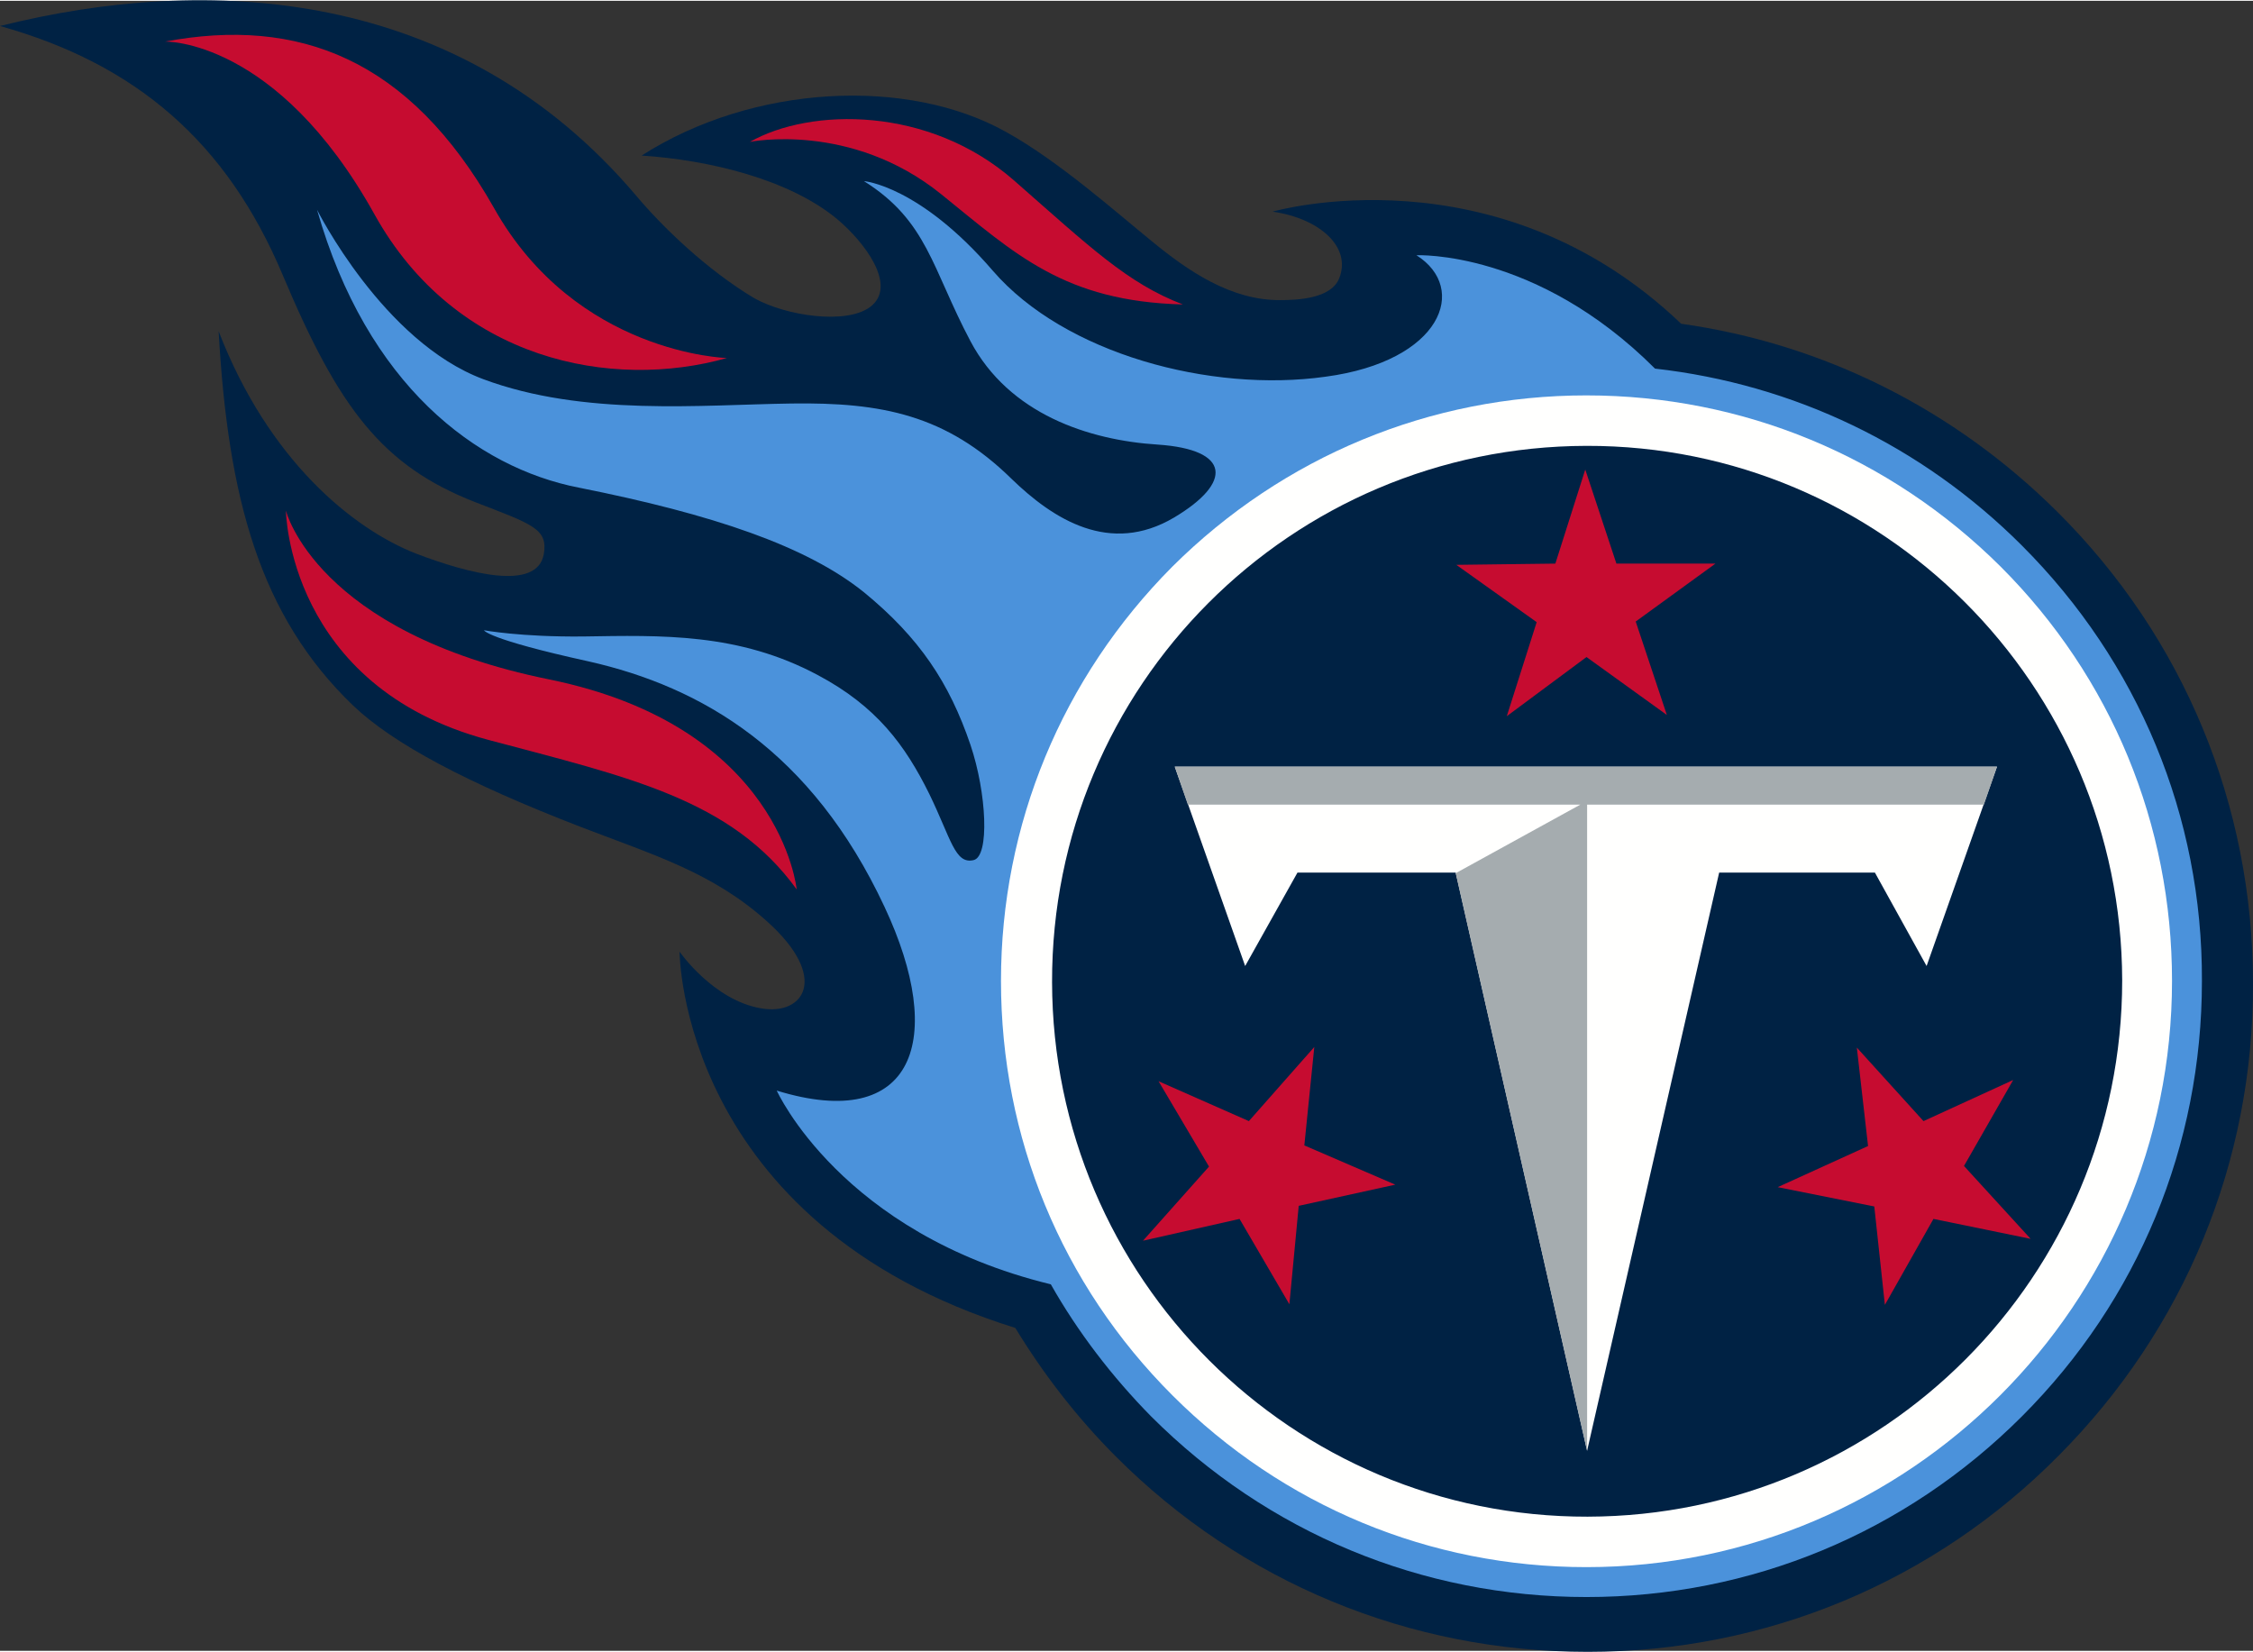 <?xml version="1.0" encoding="UTF-8" standalone="no"?>
<svg
   xmlns:dc="http://purl.org/dc/elements/1.1/"
   xmlns:cc="http://creativecommons.org/ns#"
   xmlns:rdf="http://www.w3.org/1999/02/22-rdf-syntax-ns#"
   xmlns:svg="http://www.w3.org/2000/svg"
   xmlns="http://www.w3.org/2000/svg"
   xmlns:sodipodi="http://sodipodi.sourceforge.net/DTD/sodipodi-0.dtd"
   xmlns:inkscape="http://www.inkscape.org/namespaces/inkscape"
   enable-background="new 0 0 375 270"
   height="366.516"
   viewBox="0 0 503.361 368.62"
   width="500"
   version="1.1"
   id="svg16"
   sodipodi:docname="TennesseeTitans logo.svg"
   inkscape:version="1.0.1 (3bc2e813f5, 2020-09-07)">
  <rect x="0" y="0" width="503.361" height="368.62" fill="#333333" stroke="none"/>
  <defs
     id="defs20" />
  <sodipodi:namedview
     pagecolor="#ffffff"
     bordercolor="#666666"
     borderopacity="1"
     objecttolerance="10"
     gridtolerance="10"
     guidetolerance="10"
     inkscape:pageopacity="0"
     inkscape:pageshadow="2"
     inkscape:window-width="3840"
     inkscape:window-height="2068"
     id="namedview18"
     showgrid="false"
     fit-margin-top="0"
     fit-margin-left="0"
     fit-margin-right="0"
     fit-margin-bottom="0"
     inkscape:zoom="4.4966907"
     inkscape:cx="177.60617"
     inkscape:cy="131.45707"
     inkscape:window-x="-12"
     inkscape:window-y="-12"
     inkscape:window-maximized="1"
     inkscape:current-layer="svg16" />
  <path
     d="M 459.662,114.178 C 436.561,91.216 407.336,76.604 375.606,72.15 334.274,32.628 284.314,47.101 284.314,47.101 c 10.577,1.531 17.674,7.932 14.891,14.891 -1.809,4.592 -9.463,4.871 -13.082,4.871 C 274.99,67.001 265.249,60.182 257.594,53.92 249.523,47.379 236.581,35.828 224.752,29.288 202.903,17.041 168.39,18.572 143.34,34.576 c 15.03,0.974 32.982,5.288 43.698,14.195 5.984,5.01 13.638,14.891 7.376,19.622 -5.427,4.036 -18.926,1.948 -25.885,-1.948 C 157.813,60.043 147.932,50.441 142.088,43.482 102.425,-3.277 46.203,-5.921 0,5.63 30.338,14.119 50.656,31.514 63.181,61.296 c 12.525,29.781 22.266,42.585 42.863,50.656 12.942,5.01 16.421,5.984 15.447,11.69 -1.531,8.35 -16.839,4.314 -28.529,-0.139 -14.195,-5.567 -32.982,-20.875 -44.115,-49.682 2.087,37.296 9.185,63.598 30.06,83.638 8.907,8.489 25.328,17.256 50.934,27.137 16.282,6.262 29.364,10.159 41.471,21.014 14.195,12.664 8.211,21.153 -1.252,19.483 -10.716,-1.809 -18.231,-12.664 -18.231,-12.664 0,0 0,60.676 75.01,84.056 6.262,10.298 13.777,20.04 22.545,28.807 28.111,28.111 65.547,43.559 105.348,43.559 39.801,0 77.237,-15.586 105.209,-43.837 28.111,-28.25 43.559,-65.686 43.419,-105.487 0,-39.801 -15.447,-77.237 -43.698,-105.348"
     fill="#002244"
     id="path2"
     style="stroke-width:1.392" />
  <path
     d="M 451.73,121.693 C 429.324,99.288 400.656,85.649 369.762,82.17 343.181,55.59 316.461,56.842 316.461,56.842 c 11.69,7.376 5.706,23.658 -20.318,27.137 -25.746,3.618 -58.31,-5.149 -74.314,-23.658 -16.421,-19.066 -28.807,-20.04 -28.807,-20.04 14.195,8.907 15.169,19.483 23.797,35.765 8.628,16.282 26.441,22.127 41.889,23.101 16.282,1.113 16.7,8.489 3.618,16.282 -14.334,8.489 -26.998,0.417 -36.322,-8.628 C 211.392,92.469 196.919,89.685 176.879,89.964 156.839,90.242 130.398,92.886 107.992,84.536 85.587,76.186 70.835,46.683 70.835,46.683 81.968,85.789 106.461,104.298 129.284,108.751 c 30.06,5.984 50.934,13.082 63.738,23.38 12.386,10.159 19.066,20.179 23.797,34.095 3.618,10.716 4.314,24.911 0.696,25.746 -4.175,0.974 -5.01,-4.732 -9.881,-14.751 -5.427,-10.994 -11.829,-19.622 -24.911,-26.581 -17.674,-9.463 -34.93,-8.907 -52.465,-8.628 -13.916,0.139 -22.127,-1.392 -22.127,-1.392 0,0 0.557,1.948 23.38,6.958 25.328,5.706 49.821,20.04 66.103,54.831 13.917,29.642 6.68,50.517 -24.076,41.054 0,0 14.334,31.869 61.233,43.28 5.984,10.577 13.638,20.596 22.406,29.503 26.024,26.024 60.537,40.358 97.276,40.358 36.74,0 71.252,-14.334 97.276,-40.358 26.024,-26.024 40.219,-60.537 40.219,-97.276 0.139,-36.74 -14.195,-71.252 -40.219,-97.276"
     fill="#4b92db"
     id="path4"
     style="stroke-width:1.392" />
  <path
     d="m 354.453,88.154 c 34.93,0 67.773,13.638 92.545,38.27 24.771,24.771 38.27,57.614 38.27,92.545 0,72.227 -58.728,130.954 -130.815,130.954 -34.93,0 -67.773,-13.638 -92.545,-38.41 -24.771,-24.771 -38.27,-57.614 -38.27,-92.545 0,-34.93 13.638,-67.773 38.27,-92.545 24.771,-24.632 57.614,-38.27 92.545,-38.27"
     fill="#fffffe"
     id="path6"
     style="stroke-width:1.392" />
  <path
     d="M 354.732,338.652 C 288.767,338.791 235.189,285.351 235.05,219.248 234.911,153.145 288.35,99.566 354.453,99.427 420.418,99.288 473.996,152.866 474.135,218.83 c 0,66.103 -53.439,119.682 -119.404,119.821"
     fill="#002244"
     id="path8"
     style="stroke-width:1.392" />
  <path
     d="m 325.229,194.755 h -35.348 l -11.69,20.875 -15.726,-44.533 h 183.698 l -15.726,44.533 -11.551,-20.875 h -34.791 l -29.503,129.145 z"
     fill="#fffffe"
     id="path10"
     style="stroke-width:1.392" />
  <path
     d="M 446.163,171.097 H 262.465 l 2.922,8.489 h 87.674 l -27.833,15.308 29.364,129.145 V 179.586 h 88.648 z"
     fill="#a5acaf"
     id="path12"
     style="stroke-width:1.392" />
  <path
     d="M 264.274,67.836 C 237.694,67.141 226.839,56.564 210.278,43.204 190.099,26.922 167.555,31.514 167.555,31.514 c 13.499,-7.654 39.94,-8.072 59.006,8.628 16.978,14.891 25.328,22.962 37.714,27.694 z M 36.879,9.109 c 29.781,-5.567 54.553,3.757 73.479,37.157 18.37,32.704 52.048,33.539 52.048,33.539 -25.606,7.237 -60.537,0.696 -78.767,-32.147 C 61.789,8.413 36.879,9.109 36.879,9.109 Z M 177.992,198.512 C 163.38,178.333 140.418,173.463 109.105,165.113 64.294,153.145 63.877,113.9 63.877,113.9 c 0,0 6.68,27.137 58.867,37.714 51.769,10.577 55.249,46.899 55.249,46.899 z m 194.414,-38.966 -17.952,-12.942 -17.813,13.221 6.68,-21.014 -17.952,-12.803 22.127,-0.278 6.68,-21.014 6.958,21.014 h 22.127 l -17.813,12.942 z m -78.767,74.175 -2.227,21.988 20.318,8.767 -21.571,4.732 -2.087,21.988 -11.133,-19.066 -21.571,4.871 14.751,-16.561 -11.272,-19.066 20.179,8.907 z m 103.539,31.312 20.179,-9.185 -2.505,-21.988 14.891,16.421 20.04,-9.185 -10.994,19.205 14.891,16.282 -21.71,-4.453 -10.855,19.205 -2.366,-21.988 z"
     fill="#c60c30"
     id="path14"
     style="stroke-width:1.392" />
</svg>
